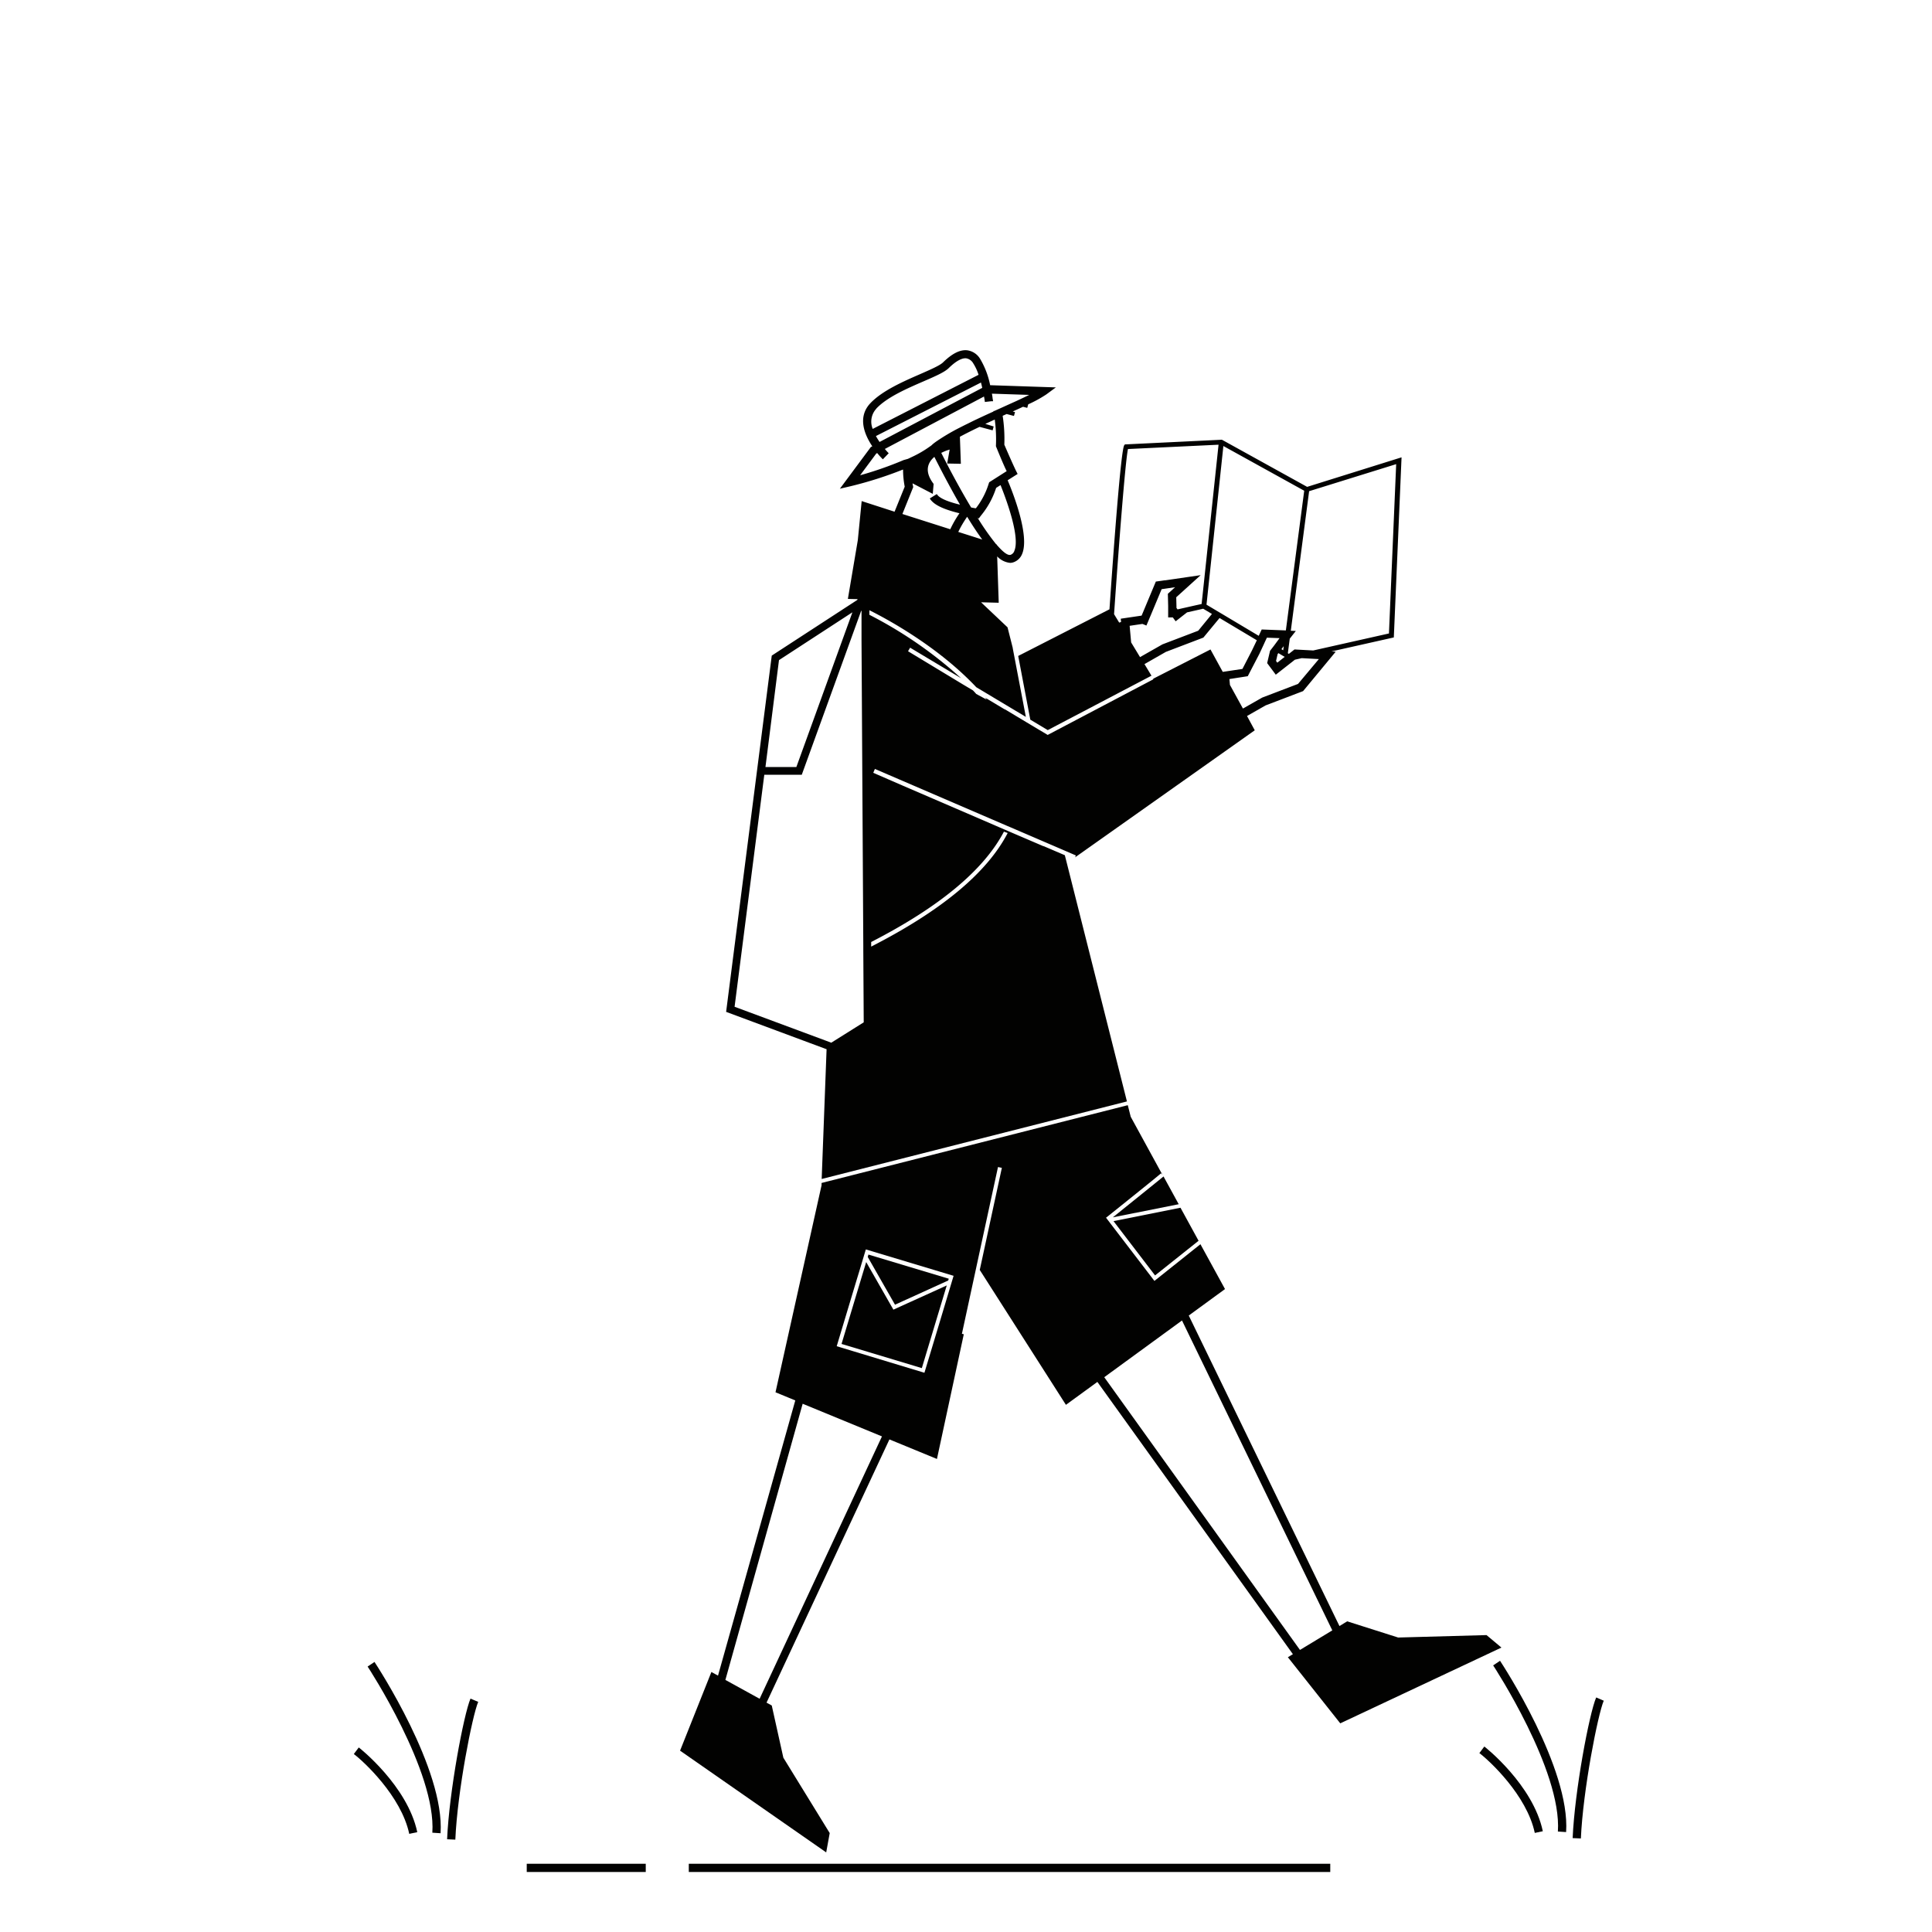 <svg xmlns="http://www.w3.org/2000/svg" viewBox="0 0 500 500"><title>Mesa de trabajo 82</title><g id="Capa_2" data-name="Capa 2"><path d="M212.65,305.12l79-20.07-16.07-63.72L270.14,219l-.1,0-9-3.86-1-.43L251.45,211l-18-7.76L226,200l.42-1,7.32,3.15,18.69,8.05,8.13,3.5,1,.42L275.22,220l3.22,1.39-.21.49L324.73,189l-2-3.7,4.8-2.74,9.71-3.7,8.45-10.21-1.11-.06,16.14-3.62,2-46.61L338.29,126l-21.9-12.11-.16-.09L291.43,115l-.29,0-.18.22c-.87,1.1-2.79,27.26-3.83,42.47l-23.62,12.07,3,15.79v0l.14.73.05,0,4.46,2.67L298,174.87l-1.81-3,5.53-3.16,9.71-3.7,4.19-5.07,9.65,5.76L324,168.35l-2.46,4.77-5.09.76-3.18-5.8-14.85,7.59.07.13-2.81,1.48L271.14,190.2l-.25-.15-3.8-2.27h0l-.15-.09h0l-1.22-.73-5.6-3.36-.08,0-5.1-3.05a5.15,5.15,0,0,1,.43.52l-2.73-1.48h0c-.26-.31-.54-.61-.83-.91v0l-2.6-1.55L235,168.54l.54-.92,13.19,7.9A109.06,109.06,0,0,0,225,159.11v-1.18c4.65,2.31,16.52,8.79,26,18.22.56.55,1.12,1.12,1.66,1.7h0l12.83,7.68-2.92-15.3-.47-2.46,0-.09-1.35-5.33-6.85-6.48,4.57.12-.4-12a5.3,5.3,0,0,0,3.35,1.68,2.68,2.68,0,0,0,.91-.17,3.7,3.7,0,0,0,2.19-2.13c2-4.71-2.33-15.75-3.74-19.08l2.58-1.63-.44-.86s-1-2.06-3-6.72a39.57,39.57,0,0,0-.43-7.47l1-.45.07,0,1.85.49.28-1-.59-.16c.93-.42,1.82-.82,2.66-1.22l1.09.29.25-.92a32.17,32.17,0,0,0,4.68-2.56l2.47-1.82-17-.57a21.41,21.41,0,0,0-2.59-6.81,4.63,4.63,0,0,0-3.39-2.23c-1.84-.18-3.87.85-6.22,3.14-.81.8-3.25,1.86-5.84,3-4.38,1.91-9.83,4.28-12.94,7.54-3.43,3.6-1.56,8.13.48,11.17l-.39.21-8,10.77,2.83-.66a100.38,100.38,0,0,0,13.52-4.31,23.62,23.62,0,0,0,.43,4.44l-2.63,6.48L223,129.68l-1,10.12L219.43,155l2.52.06h0l-.11.22-22.11,14.39-11.81,92.2,26,9.67Zm126.15-178h0l22.53-7-1.87,43.82-19.59,4.4-4.86-.26-1.45,1.14-.27-.16.5-3.77h0l1.57-2-1.3-.05Zm-49.16,34-1.32-2.17c1.16-16.9,2.9-39.57,3.6-42.74l23.44-1.12-4.17,39.27-.12,1.05-.09.9-.62.14-.74.16-2.44.55-2.43.55h0l-.28-.38V157l-.06-2.43,3.81-3.45h0l2.51-2.27-3.36.49h0l-5.81.85h-.17v0l-1.26.18-1,.14-3.68,8.81-5.4.8.08.86Zm20.46,2.11-9.26,3.53-5.8,3.3-2.3-3.8-.39-4.3,3.24-.48h0l.1,0,1,.41.28-.66v0l.21-.5.3-.72.31-.73,2.84-6.8.9-.13,2.58-.38-1.87,1.7.08,3.16v.06l0,1.19v.17l0,.65h0v.89l1.06,0h.15l.73,1,2.95-2.31,4.18-.94,2.26,1.35Zm6.29-4.27-.93-.55-.92-.55-2.2-1.31-.1-.06.11-1,.11-1.06,4.15-39L337.53,127h0l-4.75,36.15h0l-6.25-.24-.77,1.64ZM332.48,170l-1.91,1.5-.33-.45.41-1.77.2-.25Zm-.85-2,.6-.77h0l-.14,1.06h0Zm-8.71,7,3-5.77,1.16-2.49.26-.58.27-.58.26-.55,3.28.12L329.79,167l-.39.51-.39.5-.32.41-.75,3.19,2.23,3,4.95-3.88,1.76-.4,4.44.24L335.93,177l-9.26,3.53-5,2.84-3.36-6.11h0l-.14-1.52Zm-63.13,40.22,1,.36q-8,15.42-35.33,29.4v-1.19Q251.91,230.21,259.79,215.28ZM248,137.66a27.89,27.89,0,0,1,2.3-3.92c1.46,2.39,2.76,4.33,3.9,5.89Zm14.51,4.92a1.6,1.6,0,0,1-.95,1c-.76.26-2-.73-3.65-2.63v-.11l-.12,0A65.53,65.53,0,0,1,253,134l.3.19.6-.79a21.78,21.78,0,0,0,3.9-7.14l1.14-.72C260.73,130,264,139.16,262.5,142.58Zm-2-20.64L256,124.81l-.12.35a19.94,19.94,0,0,1-3.32,6.38l-.12,0-1.11-.2c-2.5-4.17-5.18-9.07-7.73-14.13a11.53,11.53,0,0,1,2.17-.86l-.64,3.61,3.54.07-.25-7c1.6-.86,3.33-1.72,5.09-2.56l3.38.9.27-1L255,109.7l2.44-1.12a38.14,38.14,0,0,1,.31,6.69v.23l.09.22C259.14,118.9,260,120.9,260.53,121.94ZM253.87,99h0c.13.47.24.94.33,1.38l-26.57,14c-.32-.48-.65-1-.94-1.53Zm-27.08,6.74c2.82-3,8.05-5.23,12.25-7.06,3-1.3,5.39-2.34,6.48-3.41,2.29-2.24,3.73-2.62,4.52-2.54a2.63,2.63,0,0,1,1.84,1.31A12.71,12.71,0,0,1,253.25,97l-27.39,14A4.93,4.93,0,0,1,226.79,105.77Zm7.08,13.32A93,93,0,0,1,222.6,123l4.17-5.62.25-.13a19.17,19.17,0,0,0,1.46,1.62L230,117.3s-.44-.43-1-1.11l25.67-13.58q0,.19.06.36c.11.65.15,1,.15,1.06l1.64-.19.48,0s0-.18-.07-.5-.05-.4-.09-.65-.08-.52-.13-.81l9.65.32c-1,.49-2.08,1-3.28,1.56h0l-1.53.69-1.9.86-.52.24-.27.12-1.54.69-.21,0,0,.14c-1.77.8-3.55,1.62-5.28,2.45l-1.45.72h0c-.69.33-1.37.68-2,1a53.47,53.47,0,0,0-6.18,3.66c-.37.27-.72.53-1,.8s-.44.34-.67.51a28,28,0,0,1-4.19,2.46l-1.37.65Zm2.47,7-.06-.31c-.05-.22-.09-.45-.12-.66l5.24,2.72.22-2.57c-2.52-3.31-1.48-5.56.19-7,1.6,3.17,3.74,7.26,6,11.26l.64,1.11c-4.15-1-5.59-2-6-2.75L240.63,129c1.09,1.86,4.27,3,7.68,3.83a28.35,28.35,0,0,0-2.38,4.14l-12.39-3.95ZM201.6,170.84l18.64-12.14.36-.23-2.86,7.9h0L206.1,198.5h-8Zm-11.49,89.71,7.69-60.05h9.7l10-27.6,5.37-14.82.09,0,0,7.6.21,35.95.25,43.19v1.19l.11,18.57-8.4,5.27-1.22-.46Z" fill="#020201"/><path d="M95.14,431.3c.18.27,17.81,27.18,16.75,43l2.13.14c1.1-16.54-16.36-43.2-17.1-44.33Z" fill="#020201"/><path d="M115.71,476l2.13.1c.54-12.56,4.4-32.12,5.92-35.66l-2-.84C120,443.77,116.24,463.72,115.71,476Z" fill="#020201"/><path d="M92.85,452.24l-1.28,1.7c2.5,1.88,12.28,10.89,14.34,20.66l2.08-.44C105.46,462.16,93,452.33,92.85,452.24Z" fill="#020201"/><path d="M288,315.05l17.05-3.4-3.93-7.18C299.79,305.59,290.61,312.93,288,315.05Z" fill="#020201"/><polygon points="310.19 321.11 305.51 312.56 288.18 316.03 298.93 330.08 310.19 321.11" fill="#020201"/><polygon points="222.62 331.75 217.79 347.81 236.79 353.53 238.57 354.07 242.46 341.14 245.02 332.67 235.52 336.98 235.51 336.98 233.16 338.05 231.21 338.94 229.43 335.82 227.28 332.06 224.17 326.62 223.25 329.66 222.62 331.75" fill="#020201"/><polygon points="231.18 336.87 231.63 337.66 232.12 337.43 232.13 337.43 234.47 336.36 234.48 336.36 245.4 331.39 245.4 331.38 245.54 330.93 224.75 324.68 224.57 325.29 224.57 325.3 229.03 333.11 231.18 336.87" fill="#020201"/><path d="M384.71,423.16l-22.87.63-13.19-4.19-2,1.22-39-80.36,9.38-6.85L310.67,322l-11.91,9.5-12.52-16.36.39-.3c.12-.11,12.89-10.3,13.86-11.19l.34.37-8.2-15h0l-.76-3-79.25,20.13,0,.6v0l-11.92,53.57,5.12,2.11-20,71.22-1.71-.94L176,453.07l37.82,26.33.91-5-12-19.51-3-13.51-1.35-.74,31.8-68.12,12.3,5.06,6.95-32.28-.49-.11,7.15-33.06,2.19-10.1,1,.21-2.08,9.59-3.64,16.83,22.3,34.91,8.14-5.93L334.6,428.1l-1.3.79L346.86,446l41.71-19.61ZM196.59,439.64l-8.86-4.88,20-71.47,20.52,8.45Zm46.76-98-2.41,8-1.7,5.63-.82-.25-2.06-.62-19.82-6,5.19-17.26.64-2.09,1.71-5.7,22.71,6.83ZM336.43,427l-50.65-70.58,20.12-14.68,38.9,80.2Z" fill="#020201"/><path d="M386.43,431c.18.27,17.81,27.18,16.75,43l2.13.14c1.1-16.54-16.36-43.2-17.1-44.33Z" fill="#020201"/><path d="M413.09,439.3c-1.8,4.19-5.56,24.15-6.09,36.4l2.13.09c.55-12.55,4.4-32.11,5.92-35.65Z" fill="#020201"/><path d="M384.14,452l-1.28,1.7c2.51,1.88,12.28,10.89,14.34,20.66l2.08-.44C396.75,461.88,384.26,452.06,384.14,452Z" fill="#020201"/><rect x="136.32" y="482.34" width="30.8" height="2.13" fill="#020201"/><rect x="178.26" y="482.34" width="166.01" height="2.13" fill="#020201"/></g></svg>